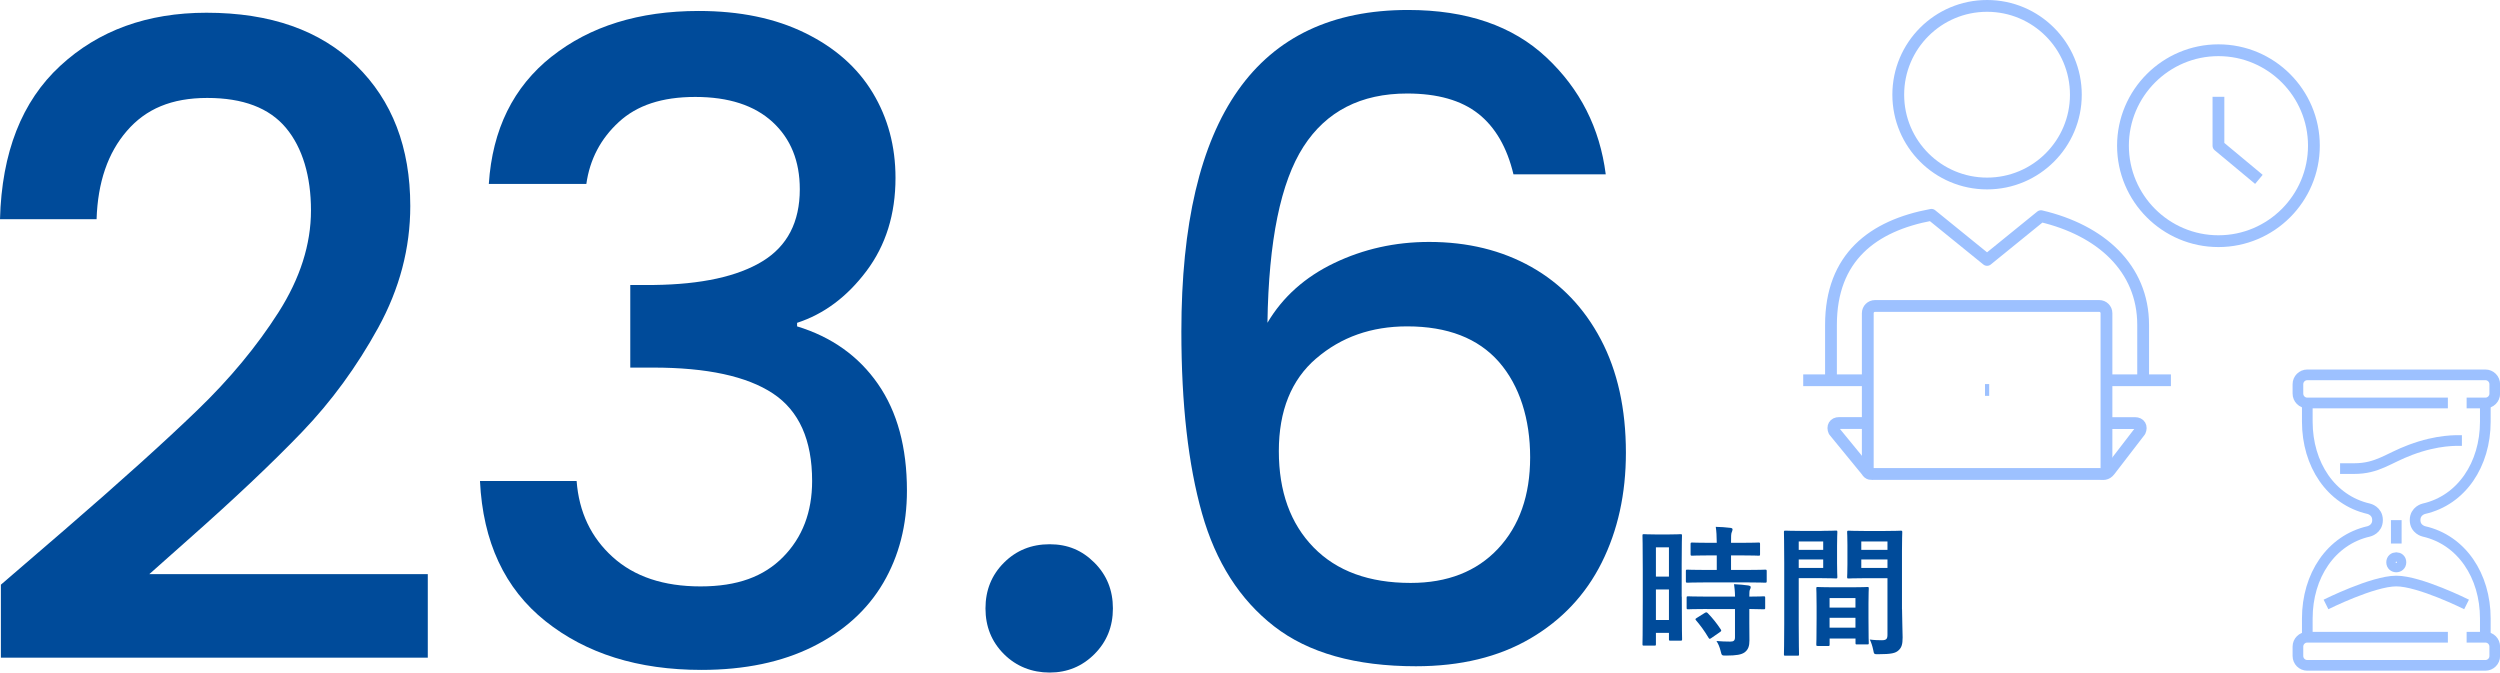 <?xml version="1.0" encoding="UTF-8"?>
<svg id="_レイヤー_2" data-name="レイヤー 2" xmlns="http://www.w3.org/2000/svg" viewBox="0 0 423.98 114.06">
  <defs>
    <style>
      .cls-1 {
        stroke-width: 1.81px;
      }

      .cls-1, .cls-2 {
        fill: none;
        stroke: #9dc1ff;
        stroke-linejoin: round;
      }

      .cls-2 {
        stroke-width: 2px;
      }

      .cls-3 {
        fill: #004b9a;
      }
    </style>
  </defs>
  <g id="design">
    <g>
      <g>
        <path class="cls-2" d="M376.23,8.52c-8.92,0-16.19,7.26-16.19,16.19s7.26,16.19,16.19,16.19,16.19-7.26,16.19-16.19-7.26-16.19-16.19-16.19Z"/>
        <polyline class="cls-2" points="376.23 16.42 376.23 24.71 383.09 30.42"/>
        <path class="cls-2" d="M336.99,1c-8.31,0-15.06,6.74-15.06,15.06s6.74,15.06,15.06,15.06,15.06-6.74,15.06-15.06-6.74-15.06-15.06-15.06Z"/>
        <line class="cls-2" x1="305.81" y1="64.49" x2="316.76" y2="64.49"/>
        <line class="cls-2" x1="357.23" y1="64.49" x2="368.17" y2="64.49"/>
        <path class="cls-2" d="M357.23,71.75h4.86c.81,0,1.18.63.83,1.38l-5.13,6.67c-.58.76-1.12.58-1.8.58h-38.02c-.68,0-1.02.13-1.4-.52l-5.52-6.74c-.34-.75.03-1.38.83-1.38h4.86"/>
        <path class="cls-2" d="M363.46,64.49v-9.39c0-9.65-7.22-16.07-17.33-18.44l-9.14,7.42-9.43-7.65c-9.95,1.85-17.04,7.21-17.04,18.67v9.39"/>
        <path class="cls-2" d="M316.76,80.11v-27c0-.68.55-1.22,1.23-1.22h38.02c.68,0,1.23.55,1.23,1.22v27.18"/>
        <line class="cls-2" x1="336.64" y1="66.13" x2="337.35" y2="66.13"/>
      </g>
      <g id="time_efficiency_sandglass_hourglass" data-name="time efficiency sandglass hourglass">
        <path class="cls-1" d="M415.14,68.34h-23.84c-.88,0-1.59-.71-1.59-1.59v-1.59c0-.88.71-1.59,1.59-1.59h30.2c.88,0,1.59.71,1.59,1.59v1.59c0,.88-.71,1.59-1.59,1.59h-3.18"/>
        <path class="cls-1" d="M391.3,108.07v-3.18c0-7.25,4.01-13.31,10.42-14.77,0,0,1.49-.33,1.49-1.92s-1.49-1.92-1.49-1.92c-6.41-1.46-10.42-7.52-10.42-14.77v-3.18"/>
        <path class="cls-1" d="M415.14,108.07h-23.84c-.88,0-1.59.71-1.59,1.59v1.59c0,.88.71,1.59,1.59,1.59h30.2c.88,0,1.59-.71,1.59-1.59v-1.59c0-.88-.71-1.59-1.59-1.59h-3.18"/>
        <path class="cls-1" d="M421.49,108.07v-3.18c0-7.25-4.01-13.31-10.42-14.77,0,0-1.49-.33-1.49-1.92s1.49-1.92,1.49-1.92c6.41-1.46,10.42-7.52,10.42-14.77v-3.18"/>
        <path class="cls-1" d="M418.31,102.51s-7.95-3.97-11.92-3.97-11.92,3.97-11.92,3.97"/>
        <path class="cls-1" d="M417.52,74.71c-.79,0-4.04-.18-8.74,1.59-3.82,1.43-5.56,3.17-9.54,3.17h-2.38"/>
        <line class="cls-1" x1="406.39" y1="88.21" x2="406.39" y2="92.18"/>
        <circle class="cls-1" cx="406.39" cy="95.36" r=".79"/>
      </g>
      <g>
        <path class="cls-3" d="M10.88,89.92c9.54-8.24,17.06-15.02,22.57-20.34,5.51-5.31,10.11-10.85,13.78-16.61,3.67-5.76,5.51-11.52,5.51-17.28s-1.42-10.63-4.25-14.01c-2.83-3.38-7.28-5.07-13.34-5.07s-10.41,1.86-13.63,5.59c-3.23,3.72-4.94,8.72-5.14,14.97H0c.3-11.32,3.7-19.99,10.21-26,6.5-6.01,14.77-9.01,24.81-9.01,10.83,0,19.3,2.98,25.4,8.94s9.16,13.91,9.16,23.84c0,7.15-1.81,14.03-5.44,20.64-3.63,6.61-7.95,12.52-12.96,17.73-5.02,5.22-11.4,11.25-19.15,18.1l-6.71,5.96h47.23v14.16H.15v-12.37l10.73-9.24Z"/>
        <path class="cls-3" d="M93.54,9.61c6.5-5.16,14.83-7.75,24.96-7.75,6.95,0,12.96,1.24,18.03,3.73,5.07,2.48,8.89,5.86,11.47,10.13,2.58,4.27,3.87,9.09,3.87,14.45,0,6.16-1.64,11.42-4.92,15.79-3.28,4.37-7.2,7.3-11.77,8.79v.6c5.86,1.79,10.43,5.04,13.71,9.76,3.28,4.72,4.92,10.75,4.92,18.1,0,5.86-1.34,11.08-4.02,15.65-2.68,4.57-6.66,8.17-11.92,10.8-5.27,2.63-11.57,3.95-18.92,3.95-10.73,0-19.54-2.76-26.45-8.27-6.91-5.51-10.6-13.43-11.1-23.77h16.39c.4,5.27,2.43,9.56,6.11,12.89,3.67,3.33,8.64,4.99,14.9,4.99s10.73-1.66,14.01-4.99c3.28-3.33,4.92-7.62,4.92-12.89,0-6.95-2.21-11.89-6.63-14.83-4.42-2.93-11.2-4.4-20.34-4.4h-3.87v-14.01h4.02c8.05-.1,14.18-1.44,18.4-4.02,4.22-2.58,6.33-6.65,6.33-12.22,0-4.77-1.54-8.57-4.62-11.4-3.08-2.83-7.45-4.25-13.11-4.25s-9.89,1.42-12.96,4.25c-3.08,2.83-4.92,6.33-5.51,10.5h-16.54c.6-9.24,4.15-16.44,10.65-21.6Z"/>
        <path class="cls-3" d="M170.26,110.93c-2.09-2.09-3.13-4.67-3.13-7.75s1.04-5.66,3.13-7.75c2.09-2.09,4.67-3.13,7.75-3.13s5.51,1.04,7.6,3.13,3.13,4.67,3.13,7.75-1.04,5.66-3.13,7.75c-2.09,2.09-4.62,3.13-7.6,3.13s-5.66-1.04-7.75-3.13Z"/>
        <path class="cls-3" d="M250.71,19.29c-2.88-2.28-6.91-3.43-12.07-3.43-7.85,0-13.71,3.01-17.58,9.01-3.87,6.01-5.91,15.97-6.11,29.87,2.58-4.37,6.36-7.75,11.32-10.13,4.97-2.38,10.33-3.58,16.09-3.58,6.56,0,12.34,1.42,17.36,4.25,5.02,2.83,8.94,6.93,11.77,12.29s4.25,11.77,4.25,19.22c0,6.95-1.37,13.16-4.1,18.62-2.73,5.46-6.78,9.76-12.14,12.89-5.36,3.13-11.82,4.69-19.37,4.69-10.23,0-18.25-2.26-24.06-6.78-5.81-4.52-9.89-10.9-12.22-19.15-2.33-8.24-3.5-18.52-3.5-30.84,0-36.36,12.81-54.53,38.44-54.53,9.93,0,17.75,2.68,23.47,8.05,5.71,5.36,9.06,11.97,10.06,19.82h-15.65c-1.09-4.57-3.08-7.99-5.96-10.28ZM223.21,60.79c-4.22,3.63-6.33,8.87-6.33,15.72s1.96,12.29,5.89,16.32c3.92,4.02,9.41,6.03,16.46,6.03,6.26,0,11.2-1.94,14.83-5.81,3.62-3.87,5.44-9.04,5.44-15.5s-1.77-12.14-5.29-16.17c-3.53-4.02-8.72-6.03-15.57-6.03-6.06,0-11.2,1.81-15.42,5.44Z"/>
      </g>
      <g>
        <path class="cls-3" d="M285.22,101.19c0,5.98.05,7.06.05,7.2,0,.24-.02.26-.26.26h-1.73c-.22,0-.24-.02-.24-.26v-1.06h-2.21v1.9c0,.24-.02.26-.24.26h-1.78c-.24,0-.26-.02-.26-.26,0-.14.05-1.37.05-7.39v-5.23c0-4.34-.05-5.62-.05-5.76,0-.24.02-.26.26-.26.17,0,.62.05,2.06.05h2.06c1.44,0,1.9-.05,2.06-.05.24,0,.26.02.26.26,0,.14-.05,1.32-.05,4.85v5.5ZM280.83,92.82v4.97h2.21v-4.97h-2.21ZM283.04,105.15v-5.18h-2.21v5.18h2.21ZM289.42,98.77c-2.28,0-3.07.05-3.22.05-.26,0-.29-.02-.29-.29v-1.66c0-.24.02-.26.29-.26.14,0,.94.05,3.22.05h1.73v-2.47h-1.13c-2.14,0-2.88.05-3.02.05-.26,0-.29-.02-.29-.26v-1.68c0-.26.02-.29.29-.29.14,0,.89.05,3.02.05h1.13c-.02-1.25-.05-1.87-.17-2.71.94.02,1.58.07,2.47.17.24.02.38.12.38.24,0,.19-.07.31-.14.5-.12.26-.12.72-.12,1.8h1.61c2.18,0,2.9-.05,3.05-.05.24,0,.26.02.26.29v1.68c0,.24-.02.26-.26.26-.14,0-.86-.05-3.05-.05h-1.61v2.47h2.54c2.28,0,3.07-.05,3.22-.05.26,0,.29.02.29.26v1.66c0,.26-.02.29-.29.29-.14,0-.94-.05-3.22-.05h-6.7ZM289.52,103.28c-2.28,0-3.05.05-3.19.05-.26,0-.29-.02-.29-.26v-1.68c0-.24.02-.26.29-.26.14,0,.91.05,3.19.05h4.73c-.02-.98-.1-1.56-.17-2.11.91.05,1.78.12,2.42.22.26.05.41.14.41.26,0,.17-.05.26-.12.41-.1.19-.12.48-.12,1.22,1.63,0,2.28-.05,2.4-.05.26,0,.29.02.29.26v1.68c0,.24-.02.26-.29.26-.12,0-.77-.02-2.4-.05v2.38c0,1.1.02,2.14.02,2.95,0,.89-.17,1.56-.84,2.04-.53.36-1.32.53-3.12.53-.72,0-.74,0-.91-.72s-.41-1.27-.72-1.75c.84.07,1.56.1,2.35.1.58,0,.79-.19.79-.74v-4.78h-4.73ZM289.11,103.95c.24-.14.31-.14.5.02.82.84,1.54,1.75,2.21,2.76.14.22.12.29-.12.46l-1.46,1.01c-.14.1-.22.14-.29.14s-.12-.05-.19-.17c-.72-1.22-1.42-2.14-2.11-2.95-.17-.19-.17-.26.12-.43l1.34-.84Z"/>
        <path class="cls-3" d="M308.94,90.03c1.56,0,2.28-.05,2.42-.05.22,0,.24.02.24.29,0,.14-.05.84-.05,2.28v2.98c0,1.46.05,2.14.05,2.28,0,.26-.02.29-.24.29-.14,0-.86-.05-2.42-.05h-3.89v7.78c0,3.31.05,4.94.05,5.11,0,.24-.02.26-.26.26h-2.04c-.24,0-.26-.02-.26-.26,0-.17.05-1.8.05-5.11v-10.39c0-3.34-.05-5.02-.05-5.16,0-.26.02-.29.26-.29.17,0,1.08.05,2.83.05h3.31ZM305.05,91.83v1.42h4.15v-1.42h-4.15ZM309.2,94.88h-4.15v1.44h4.15v-1.44ZM308.29,109.55c-.24,0-.26-.02-.26-.29,0-.14.05-.79.05-4.34v-2.11c0-2.11-.05-2.83-.05-3,0-.24.02-.26.26-.26.17,0,.74.05,2.57.05h3.24c1.82,0,2.4-.05,2.57-.05.24,0,.26.02.26.26,0,.14-.05.86-.05,2.59v2.38c0,3.48.05,4.13.05,4.25,0,.24-.02.26-.26.26h-1.73c-.24,0-.26-.02-.26-.26v-.74h-4.39v.98c0,.26-.02.29-.29.29h-1.7ZM310.28,103.04h4.39v-1.61h-4.39v1.61ZM314.67,106.45v-1.68h-4.39v1.68h4.39ZM322.57,103.31c0,1.68.1,3.6.1,4.78s-.17,1.73-.7,2.21c-.5.46-1.18.65-3.43.65-.72,0-.72.02-.86-.74-.14-.67-.34-1.27-.58-1.75.74.1,1.51.12,2.02.12.79,0,.98-.22.98-.94v-9.58h-3.94c-1.87,0-2.5.05-2.64.05-.24,0-.26-.02-.26-.29,0-.14.05-.7.05-2.11v-3.31c0-1.39-.05-1.97-.05-2.11,0-.26.02-.29.26-.29.14,0,.77.05,2.64.05h3.53c1.87,0,2.52-.05,2.66-.05.24,0,.26.02.26.29,0,.14-.05,1.13-.05,3.17v9.86ZM315.66,91.83v1.42h4.44v-1.42h-4.44ZM320.1,96.32v-1.44h-4.44v1.44h4.44Z"/>
      </g>
    </g>
  </g>
</svg>